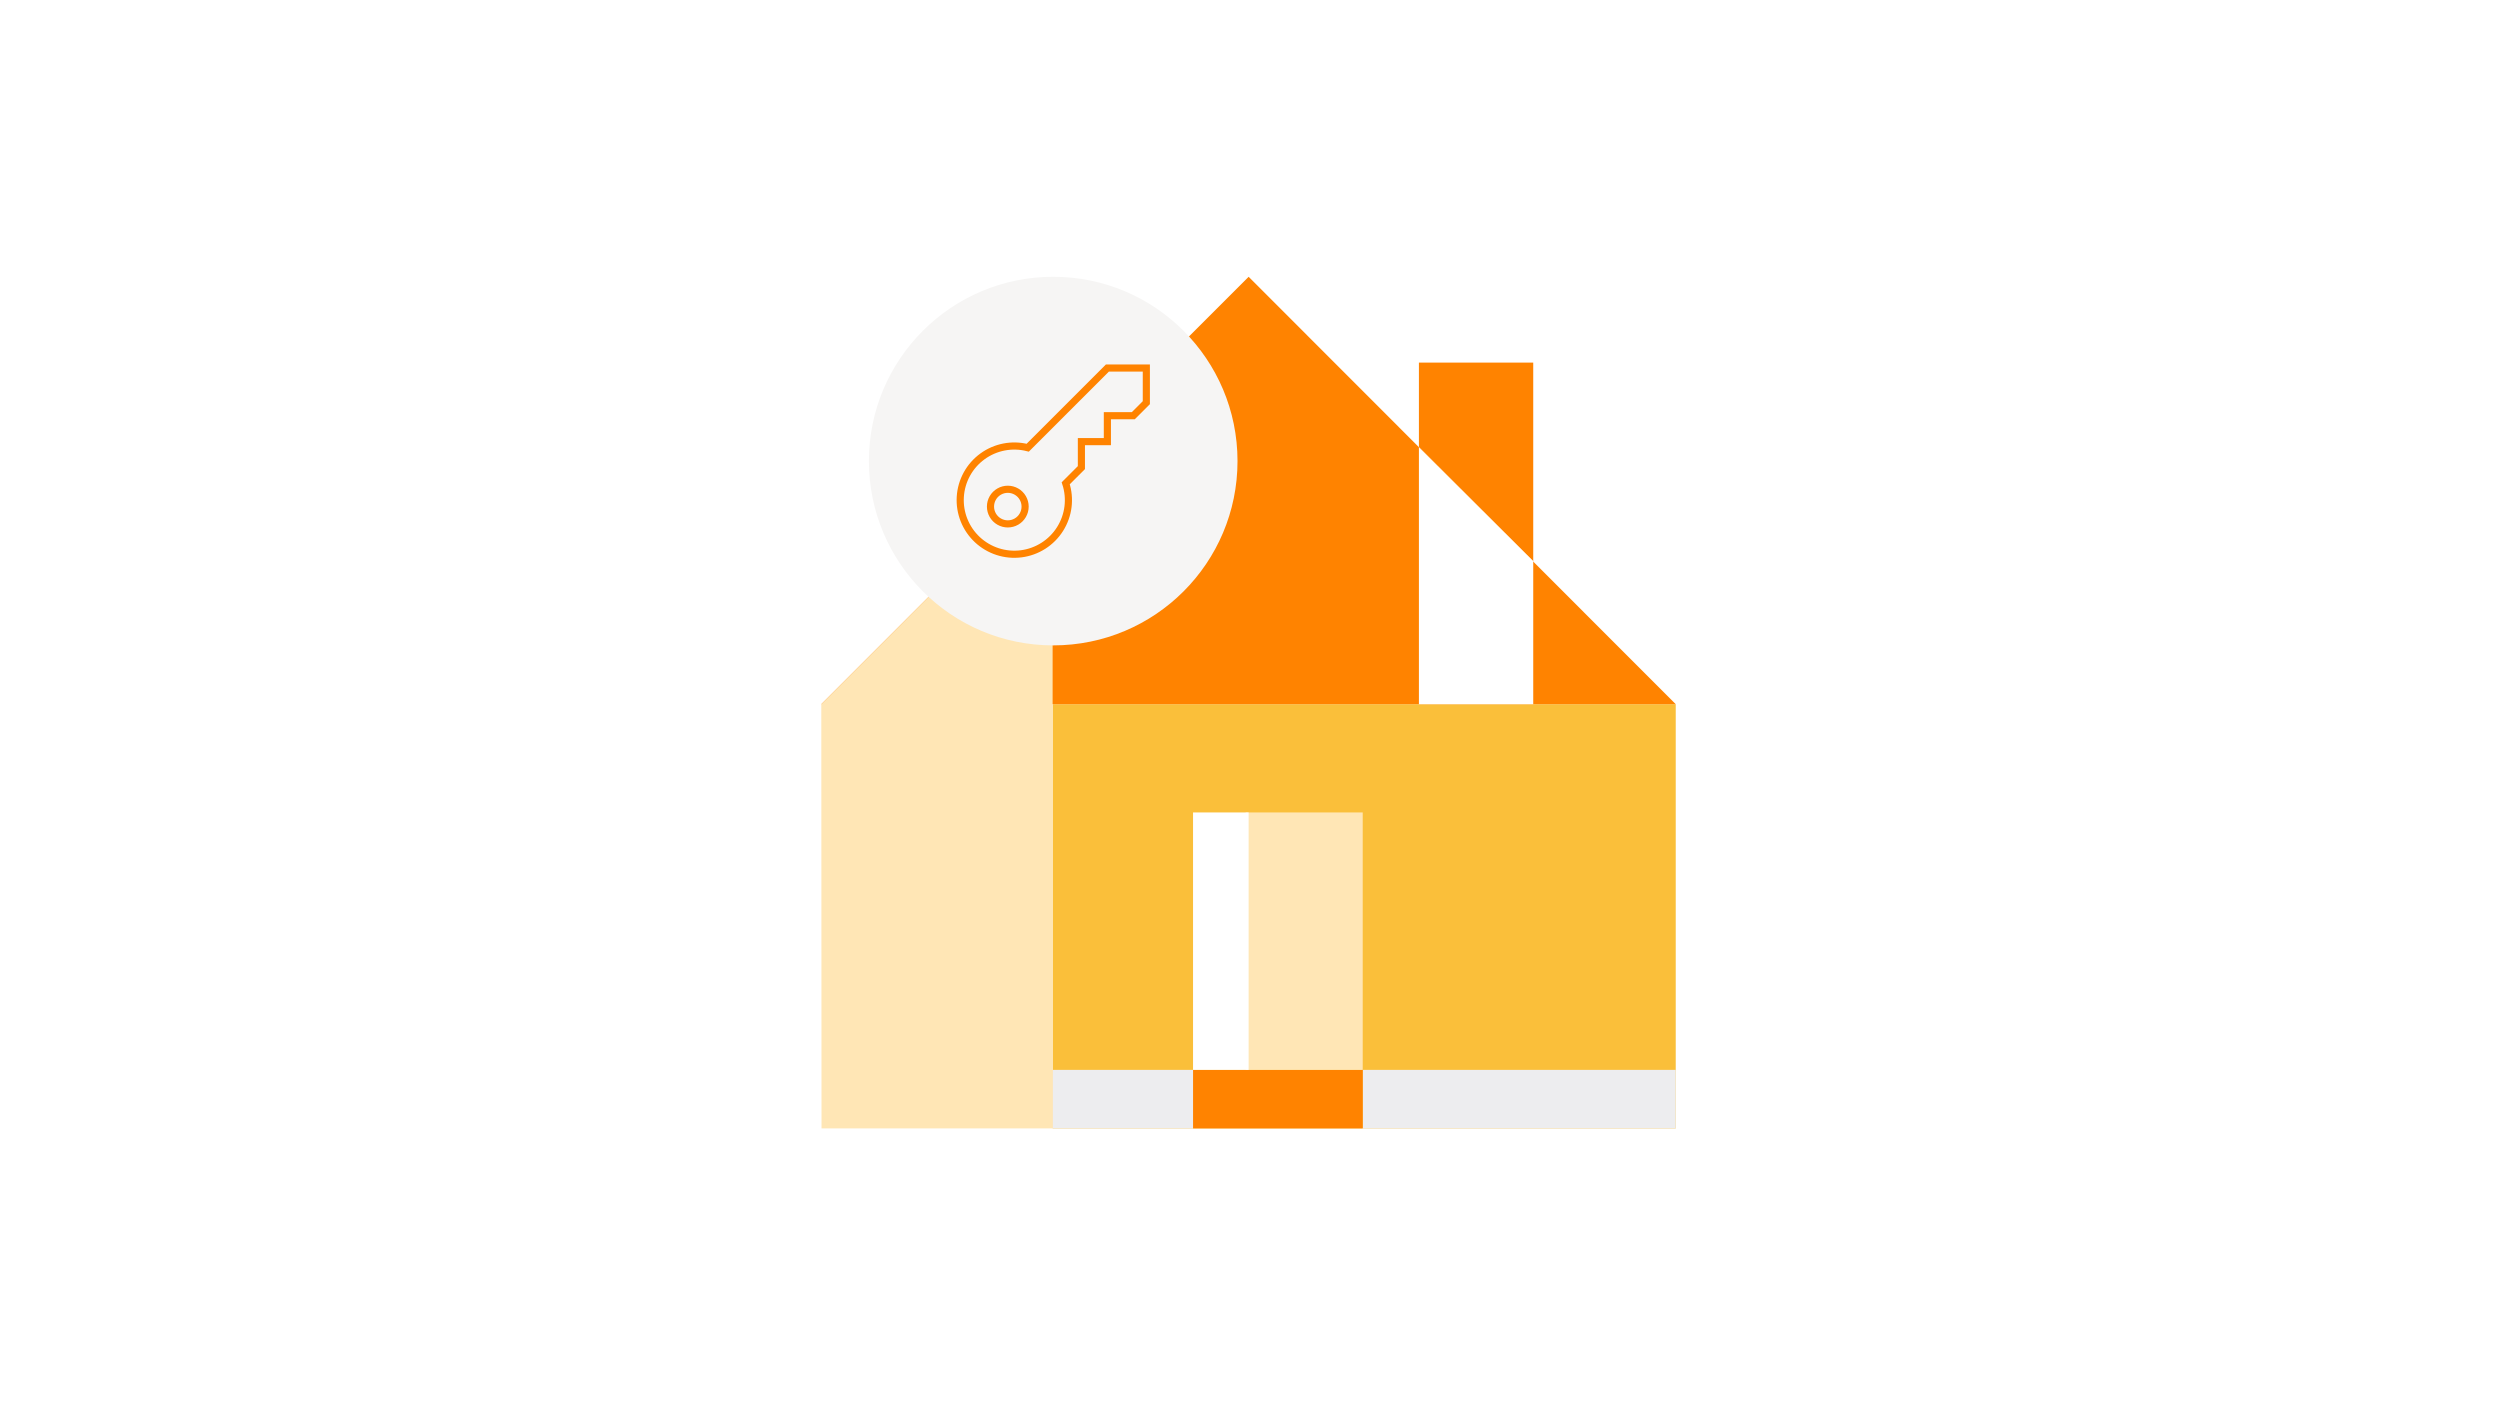 <?xml version="1.0" encoding="utf-8"?>
<svg xmlns="http://www.w3.org/2000/svg" fill="none" height="788" viewBox="0 0 1400 788" width="1400">
<rect x="0" y="0" width="1400" height="788" fill="#333333" stroke="none"/>
<g clip-path="url(#clip0_580_7)">
<path d="M1400 0H0V788H1400V0Z" fill="white"/>
<path d="M1400 0H0V788H1400V0Z" fill="white"/>
<mask height="788" id="mask0_580_7" maskUnits="userSpaceOnUse" style="mask-type:luminance" width="1400" x="0" y="0">
<path d="M1400 0H0V788H1400V0Z" fill="white"/>
</mask>
<g mask="url(#mask0_580_7)">
<path d="M938.411 394.354H589.469V631.897H938.411V394.354Z" fill="#FABF3A"/>
<path d="M938.411 599.132H763.121V631.897H938.411V599.132Z" fill="#EDEDEF"/>
<path d="M763.121 599.132H668.104V631.897H763.121V599.132Z" fill="#FF8300"/>
<path d="M763.121 454.968H697.592V599.132H763.121V454.968Z" fill="#FFE6B5"/>
<path d="M699.23 454.968H668.104V599.132H699.23V454.968Z" fill="white"/>
<path d="M668.104 599.132H589.469V631.897H668.104V599.132Z" fill="#EDEDEF"/>
<path clip-rule="evenodd" d="M938.412 394.354L699.231 155L459.924 394.354H938.412Z" fill="#FF8300" fill-rule="evenodd"/>
<path clip-rule="evenodd" d="M589.47 264.767V631.897H460.05L459.924 394.354L589.47 264.767Z" fill="#FFE6B5" fill-rule="evenodd"/>
<path clip-rule="evenodd" d="M794.592 203.065H858.609V314.28L794.592 250.453L794.592 203.065Z" fill="#FF8300" fill-rule="evenodd"/>
<path clip-rule="evenodd" d="M794.592 250.453L858.609 314.28V394.354H794.592V250.453Z" fill="white" fill-rule="evenodd"/>
<path d="M589.798 361.416C646.798 361.416 693.006 315.208 693.006 258.208C693.006 201.208 646.798 155 589.798 155C532.798 155 486.59 201.208 486.59 258.208C486.59 315.208 532.798 361.416 589.798 361.416Z" fill="#F6F5F4"/>
<path clip-rule="evenodd" d="M574.066 283.687C574.066 287.151 572.218 290.352 569.217 292.085C566.217 293.817 562.521 293.817 559.52 292.085C556.52 290.352 554.672 287.151 554.672 283.687C554.672 280.222 556.52 277.021 559.52 275.289C562.521 273.557 566.217 273.557 569.217 275.289C572.218 277.021 574.066 280.222 574.066 283.687Z" fill-rule="evenodd" stroke="#FF8300" stroke-linecap="square" stroke-width="4"/>
<path clip-rule="evenodd" d="M620.127 206.111L575.521 250.717C566.768 248.479 557.474 250.263 550.172 255.582C542.87 260.901 538.322 269.201 537.768 278.218C537.214 287.235 540.713 296.029 547.309 302.202C553.905 308.375 562.912 311.282 571.872 310.132C580.833 308.982 588.813 303.894 593.636 296.255C598.46 288.617 599.624 279.224 596.81 270.64L605.581 261.869V247.323H620.127V232.778H634.672L641.945 225.505V206.111H620.127Z" fill-rule="evenodd" stroke="#FF8300" stroke-linecap="square" stroke-width="4"/>
</g>
</g>
<defs>
<clipPath id="clip0_580_7">
<rect fill="white" height="788" width="1400"/>
</clipPath>
</defs>
</svg>